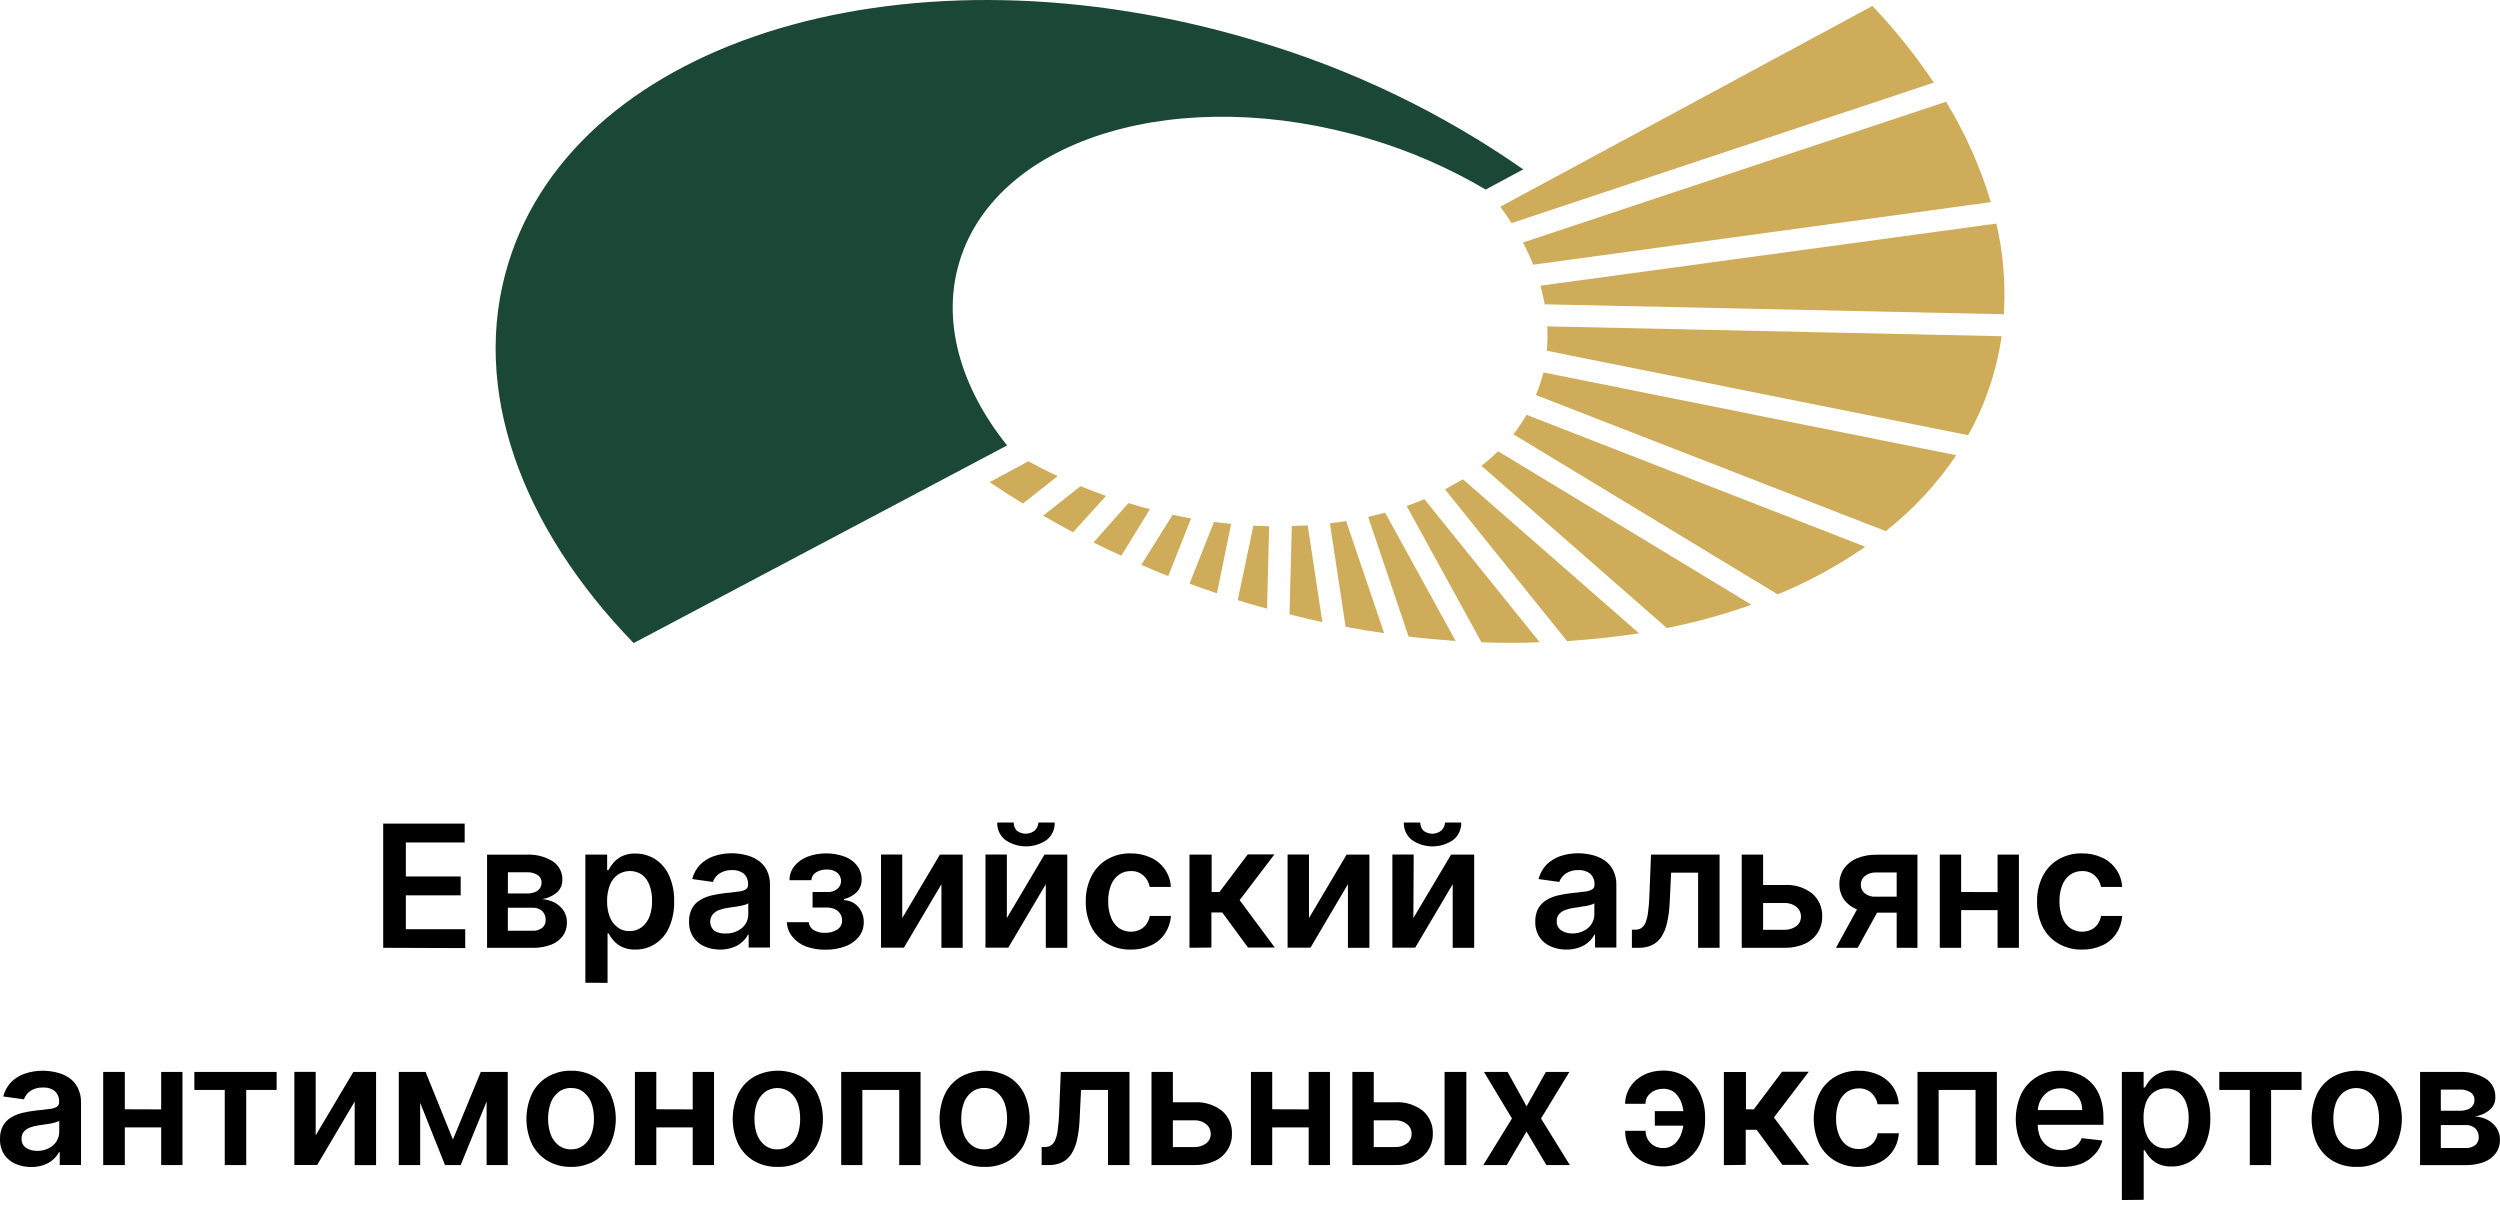 <?xml version="1.0" encoding="UTF-8"?> <svg xmlns="http://www.w3.org/2000/svg" width="100" height="49" viewBox="0 0 100 49" fill="none"> <path d="M15.328 37.912V32.943H18.587V33.698H16.234V35.058H18.427V35.812H16.234V37.169H18.609V37.924L15.328 37.912Z" fill="black"></path> <path d="M19.483 37.913V34.186H21.05C21.421 34.166 21.789 34.258 22.106 34.45C22.23 34.53 22.33 34.64 22.398 34.769C22.466 34.899 22.5 35.043 22.495 35.189C22.498 35.285 22.479 35.38 22.442 35.468C22.404 35.556 22.347 35.634 22.276 35.699C22.106 35.841 21.9 35.934 21.68 35.965C21.862 35.977 22.039 36.027 22.2 36.111C22.343 36.19 22.463 36.302 22.551 36.438C22.637 36.577 22.68 36.737 22.677 36.9C22.682 37.091 22.625 37.278 22.514 37.434C22.395 37.595 22.232 37.718 22.044 37.788C21.803 37.877 21.548 37.92 21.291 37.913H19.483ZM20.314 35.739H21.078C21.185 35.742 21.292 35.724 21.392 35.686C21.472 35.657 21.542 35.605 21.592 35.537C21.638 35.47 21.663 35.391 21.661 35.31C21.665 35.249 21.652 35.188 21.624 35.133C21.596 35.079 21.554 35.033 21.502 35C21.371 34.919 21.219 34.881 21.066 34.891H20.317L20.314 35.739ZM20.314 37.229H21.304C21.442 37.238 21.579 37.197 21.689 37.114C21.735 37.076 21.77 37.029 21.794 36.975C21.818 36.921 21.829 36.863 21.827 36.804C21.831 36.737 21.82 36.671 21.796 36.608C21.773 36.546 21.736 36.489 21.689 36.441C21.583 36.349 21.445 36.302 21.304 36.31H20.314V37.229Z" fill="black"></path> <path d="M23.415 39.309V34.185H24.286V34.806H24.336C24.392 34.704 24.457 34.607 24.531 34.517C24.625 34.408 24.74 34.318 24.869 34.253C25.038 34.173 25.224 34.134 25.411 34.141C25.69 34.139 25.964 34.215 26.201 34.362C26.445 34.521 26.639 34.746 26.759 35.011C26.906 35.341 26.977 35.7 26.965 36.06C26.975 36.418 26.906 36.773 26.762 37.101C26.645 37.368 26.452 37.595 26.207 37.756C25.972 37.908 25.695 37.987 25.414 37.983C25.23 37.99 25.046 37.953 24.878 37.877C24.748 37.814 24.631 37.725 24.537 37.616C24.461 37.528 24.394 37.432 24.336 37.331H24.302V39.315L23.415 39.309ZM24.283 36.048C24.28 36.26 24.315 36.47 24.387 36.669C24.449 36.836 24.558 36.982 24.7 37.091C24.836 37.196 25.004 37.249 25.176 37.243C25.353 37.249 25.527 37.194 25.668 37.088C25.811 36.976 25.919 36.826 25.982 36.657C26.053 36.457 26.087 36.247 26.082 36.036C26.087 35.824 26.053 35.614 25.982 35.415C25.926 35.248 25.822 35.101 25.684 34.992C25.54 34.893 25.37 34.84 25.195 34.84C25.02 34.84 24.85 34.893 24.706 34.992C24.562 35.097 24.453 35.242 24.393 35.408C24.316 35.613 24.279 35.83 24.283 36.048Z" fill="black"></path> <path d="M28.803 37.984C28.588 37.985 28.375 37.942 28.177 37.857C27.994 37.777 27.838 37.647 27.729 37.481C27.611 37.296 27.553 37.079 27.562 36.86C27.556 36.679 27.596 36.5 27.678 36.339C27.753 36.204 27.861 36.091 27.992 36.01C28.134 35.923 28.288 35.86 28.449 35.82C28.624 35.779 28.801 35.748 28.979 35.727C29.201 35.705 29.38 35.687 29.515 35.665C29.625 35.66 29.732 35.63 29.828 35.578C29.859 35.559 29.884 35.532 29.901 35.499C29.917 35.467 29.925 35.431 29.922 35.395V35.379C29.927 35.301 29.916 35.222 29.887 35.149C29.859 35.075 29.816 35.009 29.759 34.954C29.626 34.846 29.457 34.793 29.286 34.805C29.104 34.795 28.924 34.844 28.772 34.944C28.653 35.026 28.564 35.142 28.515 35.277L27.688 35.162C27.743 34.949 27.851 34.753 28.001 34.59C28.156 34.436 28.345 34.318 28.553 34.246C28.785 34.168 29.028 34.129 29.273 34.131C29.455 34.131 29.636 34.153 29.812 34.196C29.988 34.235 30.154 34.304 30.304 34.401C30.457 34.5 30.581 34.635 30.665 34.795C30.762 34.988 30.808 35.202 30.799 35.416V37.901H29.947V37.388H29.919C29.861 37.498 29.784 37.596 29.69 37.677C29.586 37.774 29.462 37.848 29.327 37.894C29.159 37.955 28.982 37.986 28.803 37.984ZM29.035 37.339C29.201 37.345 29.365 37.307 29.512 37.23C29.64 37.167 29.749 37.071 29.825 36.95C29.896 36.836 29.933 36.703 29.931 36.569V36.131C29.889 36.16 29.841 36.181 29.791 36.193C29.718 36.215 29.643 36.233 29.568 36.245L29.327 36.283L29.12 36.314C28.998 36.328 28.878 36.357 28.763 36.401C28.668 36.436 28.583 36.494 28.515 36.569C28.436 36.664 28.398 36.787 28.409 36.91C28.419 37.034 28.477 37.148 28.572 37.23C28.711 37.313 28.873 37.351 29.035 37.339Z" fill="black"></path> <path d="M31.476 36.889H32.353C32.357 36.952 32.377 37.013 32.409 37.067C32.442 37.121 32.487 37.166 32.541 37.2C32.679 37.28 32.838 37.32 32.998 37.314C33.169 37.319 33.338 37.275 33.484 37.187C33.549 37.148 33.601 37.092 33.636 37.025C33.671 36.958 33.687 36.883 33.682 36.808C33.684 36.714 33.657 36.622 33.603 36.544C33.552 36.465 33.477 36.402 33.39 36.364C33.291 36.322 33.185 36.301 33.077 36.302H32.503V35.681H33.077C33.228 35.693 33.378 35.648 33.497 35.554C33.542 35.516 33.579 35.468 33.604 35.414C33.629 35.361 33.642 35.302 33.641 35.243C33.643 35.18 33.63 35.117 33.604 35.059C33.578 35.001 33.539 34.949 33.49 34.908C33.372 34.818 33.226 34.773 33.077 34.781C32.921 34.775 32.767 34.816 32.635 34.899C32.582 34.932 32.537 34.978 32.506 35.032C32.474 35.086 32.456 35.147 32.453 35.209H31.579C31.578 35.004 31.647 34.804 31.776 34.644C31.914 34.476 32.093 34.346 32.297 34.268C32.78 34.09 33.311 34.09 33.794 34.268C33.991 34.341 34.162 34.467 34.29 34.632C34.407 34.791 34.469 34.984 34.465 35.181C34.471 35.366 34.402 35.546 34.274 35.681C34.133 35.821 33.955 35.919 33.76 35.964V36.004C33.902 36.011 34.04 36.054 34.161 36.128C34.281 36.205 34.379 36.312 34.443 36.439C34.517 36.575 34.554 36.728 34.55 36.883C34.554 37.096 34.484 37.304 34.352 37.473C34.209 37.647 34.021 37.779 33.807 37.855C33.554 37.948 33.285 37.993 33.014 37.988C32.751 37.992 32.488 37.949 32.24 37.861C32.03 37.783 31.845 37.651 31.704 37.479C31.562 37.314 31.482 37.106 31.476 36.889Z" fill="black"></path> <path d="M36.09 36.722L37.595 34.185H38.507V37.911H37.657V35.368L36.156 37.908H35.241V34.182H36.09V36.722Z" fill="black"></path> <path d="M40.274 36.722L41.779 34.185H42.691V37.911H41.832V35.368L40.331 37.908H39.419V34.182H40.274V36.722ZM41.528 32.902H42.189C42.193 33.033 42.167 33.163 42.113 33.283C42.059 33.402 41.977 33.508 41.876 33.592C41.631 33.763 41.339 33.855 41.039 33.855C40.739 33.855 40.447 33.763 40.202 33.592C40.1 33.508 40.019 33.403 39.964 33.283C39.91 33.164 39.884 33.033 39.889 32.902H40.547C40.547 33.015 40.586 33.125 40.657 33.213C40.76 33.301 40.892 33.349 41.028 33.349C41.164 33.349 41.296 33.301 41.399 33.213C41.481 33.129 41.53 33.019 41.537 32.902H41.528Z" fill="black"></path> <path d="M45.239 37.983C44.901 37.993 44.566 37.908 44.274 37.737C44.003 37.577 43.785 37.342 43.647 37.06C43.498 36.749 43.424 36.408 43.431 36.063C43.423 35.717 43.499 35.373 43.651 35.06C43.789 34.779 44.006 34.542 44.277 34.38C44.562 34.214 44.887 34.129 45.217 34.135C45.497 34.13 45.775 34.187 46.029 34.303C46.259 34.407 46.456 34.571 46.598 34.778C46.74 34.985 46.822 35.227 46.834 35.477H45.988C45.958 35.304 45.872 35.147 45.744 35.026C45.675 34.964 45.594 34.915 45.505 34.884C45.417 34.852 45.324 34.839 45.23 34.843C45.06 34.84 44.893 34.892 44.754 34.989C44.612 35.095 44.503 35.238 44.44 35.402C44.36 35.608 44.322 35.827 44.328 36.048C44.322 36.27 44.36 36.492 44.44 36.7C44.502 36.868 44.611 37.014 44.754 37.122C44.874 37.203 45.014 37.252 45.16 37.265C45.305 37.278 45.451 37.253 45.584 37.194C45.688 37.145 45.779 37.071 45.847 36.98C45.919 36.877 45.969 36.761 45.991 36.638H46.837C46.821 36.887 46.74 37.127 46.602 37.337C46.466 37.543 46.274 37.708 46.048 37.812C45.795 37.929 45.519 37.988 45.239 37.983Z" fill="black"></path> <path d="M47.579 37.911V34.185H48.466V35.679H48.779L49.911 34.176H50.976L49.585 36.005L50.992 37.902H49.92L48.889 36.498H48.456V37.902L47.579 37.911Z" fill="black"></path> <path d="M52.359 36.722L53.864 34.185H54.776V37.911H53.917V35.368L52.419 37.908H51.504V34.182H52.359V36.722Z" fill="black"></path> <path d="M56.535 36.722L58.042 34.185H58.967V37.911H58.108V35.368L56.607 37.908H55.695V34.182H56.548L56.535 36.722ZM57.789 32.902H58.45C58.454 33.033 58.428 33.163 58.373 33.283C58.319 33.402 58.238 33.508 58.136 33.592C57.892 33.764 57.601 33.856 57.301 33.856C57.002 33.856 56.71 33.764 56.466 33.592C56.364 33.508 56.282 33.403 56.228 33.283C56.174 33.164 56.148 33.033 56.153 32.902H56.811C56.811 33.015 56.85 33.125 56.921 33.213C57.024 33.301 57.156 33.349 57.292 33.349C57.428 33.349 57.56 33.301 57.663 33.213C57.745 33.129 57.794 33.019 57.801 32.902H57.789Z" fill="black"></path> <path d="M62.655 37.984C62.439 37.985 62.226 37.942 62.028 37.857C61.844 37.778 61.687 37.648 61.577 37.481C61.461 37.295 61.403 37.079 61.411 36.86C61.405 36.679 61.446 36.5 61.53 36.339C61.605 36.205 61.713 36.092 61.843 36.01C61.986 35.923 62.141 35.859 62.304 35.82C62.478 35.779 62.655 35.748 62.834 35.727C63.053 35.705 63.231 35.687 63.369 35.665C63.479 35.661 63.587 35.631 63.683 35.578C63.714 35.559 63.74 35.532 63.757 35.5C63.774 35.467 63.782 35.431 63.78 35.395V35.379C63.785 35.301 63.772 35.222 63.743 35.149C63.715 35.075 63.671 35.009 63.614 34.954C63.481 34.846 63.312 34.793 63.141 34.805C62.959 34.795 62.778 34.844 62.627 34.944C62.509 35.027 62.419 35.143 62.37 35.277L61.542 35.162C61.598 34.949 61.706 34.753 61.856 34.59C62.011 34.436 62.2 34.318 62.407 34.246C62.639 34.168 62.883 34.129 63.128 34.131C63.311 34.131 63.493 34.153 63.67 34.196C63.845 34.235 64.012 34.304 64.162 34.401C64.313 34.501 64.436 34.636 64.519 34.795C64.617 34.988 64.663 35.202 64.654 35.416V37.901H63.802V37.388H63.774C63.717 37.498 63.641 37.596 63.548 37.677C63.442 37.773 63.317 37.847 63.181 37.894C63.013 37.956 62.834 37.986 62.655 37.984ZM62.884 37.339C63.047 37.343 63.209 37.306 63.354 37.23C63.484 37.169 63.593 37.072 63.667 36.95C63.739 36.836 63.776 36.703 63.774 36.569V36.131C63.731 36.16 63.683 36.181 63.633 36.193C63.561 36.215 63.487 36.233 63.413 36.245C63.332 36.245 63.25 36.273 63.169 36.283L62.962 36.314C62.841 36.328 62.722 36.357 62.608 36.401C62.512 36.434 62.427 36.492 62.36 36.569C62.297 36.648 62.265 36.747 62.269 36.848C62.265 36.919 62.28 36.99 62.311 37.054C62.342 37.118 62.389 37.173 62.448 37.214C62.578 37.297 62.729 37.34 62.884 37.339Z" fill="black"></path> <path d="M65.276 37.912V37.188H65.408C65.494 37.191 65.579 37.168 65.652 37.123C65.73 37.068 65.789 36.991 65.822 36.903C65.874 36.769 65.908 36.629 65.922 36.486C65.951 36.27 65.969 36.053 65.975 35.834L66.041 34.185H68.783V37.912H67.924V34.906H66.846L66.787 36.108C66.776 36.378 66.742 36.647 66.683 36.912C66.64 37.111 66.563 37.301 66.455 37.474C66.363 37.616 66.234 37.73 66.082 37.803C65.917 37.879 65.737 37.916 65.555 37.912H65.276Z" fill="black"></path> <path d="M70.267 35.4H71.377C71.779 35.374 72.176 35.497 72.492 35.744C72.622 35.858 72.725 35.998 72.793 36.155C72.861 36.313 72.893 36.483 72.887 36.654C72.894 36.884 72.832 37.111 72.709 37.306C72.585 37.501 72.406 37.656 72.195 37.75C71.938 37.865 71.658 37.92 71.377 37.912H69.669V34.185H70.524V37.191H71.377C71.548 37.198 71.716 37.146 71.853 37.045C71.912 37.001 71.959 36.944 71.991 36.878C72.023 36.812 72.039 36.74 72.038 36.667C72.04 36.591 72.024 36.517 71.992 36.448C71.96 36.38 71.912 36.32 71.853 36.272C71.718 36.166 71.549 36.112 71.377 36.12H70.267V35.4Z" fill="black"></path> <path d="M73.439 37.911L74.488 35.998H75.362L74.31 37.911H73.439ZM75.867 37.911V34.899H75.065C74.896 34.888 74.729 34.938 74.595 35.039C74.543 35.081 74.501 35.134 74.473 35.194C74.445 35.255 74.431 35.32 74.432 35.387C74.43 35.452 74.443 35.517 74.47 35.577C74.497 35.636 74.538 35.689 74.588 35.731C74.715 35.831 74.875 35.88 75.037 35.868H76.146V36.508H75.037C74.77 36.514 74.504 36.466 74.256 36.368C74.053 36.286 73.878 36.148 73.752 35.97C73.633 35.792 73.572 35.582 73.576 35.368C73.572 35.148 73.634 34.931 73.755 34.747C73.884 34.564 74.062 34.421 74.269 34.334C74.521 34.232 74.792 34.182 75.065 34.188H76.698V37.914L75.867 37.911Z" fill="black"></path> <path d="M78.446 34.185V37.912H77.591V34.185H78.446ZM80.173 35.685V36.406H78.171V35.679L80.173 35.685ZM80.756 34.185V37.912H79.903V34.185H80.756Z" fill="black"></path> <path d="M83.291 37.983C82.952 37.993 82.618 37.908 82.326 37.737C82.055 37.577 81.837 37.342 81.699 37.06C81.55 36.749 81.476 36.408 81.483 36.063C81.475 35.717 81.55 35.373 81.702 35.06C81.841 34.779 82.058 34.542 82.329 34.38C82.613 34.214 82.939 34.129 83.269 34.135C83.549 34.13 83.826 34.187 84.081 34.303C84.311 34.407 84.507 34.571 84.649 34.778C84.791 34.985 84.873 35.227 84.886 35.477H84.04C84.01 35.304 83.924 35.147 83.796 35.026C83.726 34.964 83.645 34.915 83.557 34.884C83.469 34.852 83.375 34.839 83.282 34.843C83.111 34.84 82.945 34.892 82.805 34.989C82.664 35.095 82.555 35.238 82.492 35.402C82.412 35.608 82.374 35.827 82.379 36.048C82.374 36.27 82.412 36.492 82.492 36.7C82.553 36.868 82.662 37.014 82.805 37.122C82.926 37.203 83.066 37.252 83.211 37.265C83.357 37.278 83.503 37.253 83.636 37.194C83.739 37.144 83.83 37.071 83.899 36.98C83.971 36.877 84.02 36.761 84.043 36.638H84.889C84.872 36.887 84.791 37.127 84.654 37.337C84.518 37.543 84.326 37.708 84.1 37.812C83.847 37.929 83.57 37.988 83.291 37.983Z" fill="black"></path> <path d="M1.257 46.681C1.037 46.684 0.818 46.64 0.615 46.553C0.431 46.473 0.275 46.343 0.164 46.178C0.049 45.991 -0.008 45.775 0.001 45.556C-0.006 45.376 0.034 45.196 0.117 45.035C0.192 44.901 0.3 44.788 0.43 44.706C0.573 44.62 0.729 44.556 0.891 44.516C1.065 44.475 1.242 44.444 1.42 44.423C1.64 44.401 1.818 44.383 1.956 44.361C2.066 44.356 2.173 44.326 2.27 44.274C2.301 44.255 2.326 44.228 2.342 44.195C2.359 44.163 2.366 44.127 2.364 44.091V44.075C2.368 43.997 2.356 43.919 2.328 43.845C2.3 43.772 2.256 43.706 2.201 43.65C2.068 43.543 1.899 43.49 1.728 43.501C1.545 43.492 1.363 43.541 1.21 43.641C1.094 43.723 1.005 43.839 0.957 43.973L0.129 43.858C0.184 43.644 0.291 43.448 0.443 43.287C0.598 43.132 0.786 43.015 0.994 42.945C1.225 42.867 1.468 42.828 1.712 42.83C1.895 42.83 2.077 42.852 2.254 42.895C2.429 42.934 2.596 43.003 2.746 43.1C2.897 43.199 3.021 43.335 3.103 43.495C3.201 43.687 3.249 43.901 3.241 44.116V46.6H2.389V46.087H2.361C2.302 46.196 2.225 46.294 2.132 46.376C2.026 46.472 1.903 46.546 1.768 46.594C1.604 46.652 1.432 46.681 1.257 46.681ZM1.489 46.035C1.649 46.039 1.808 46.003 1.95 45.929C2.079 45.867 2.188 45.77 2.263 45.65C2.333 45.534 2.37 45.402 2.37 45.268V44.83C2.327 44.859 2.279 44.88 2.229 44.892C2.156 44.914 2.082 44.932 2.006 44.945L1.765 44.982L1.555 45.013C1.434 45.027 1.315 45.056 1.201 45.1C1.106 45.134 1.02 45.192 0.953 45.268C0.891 45.347 0.858 45.446 0.863 45.547C0.859 45.618 0.873 45.689 0.904 45.753C0.935 45.817 0.983 45.873 1.041 45.914C1.175 45.997 1.331 46.039 1.489 46.035Z" fill="black"></path> <path d="M4.993 42.877V46.603H4.128V42.877H4.993ZM6.719 44.377V45.097H4.717V44.37L6.719 44.377ZM7.299 42.877V46.603H6.447V42.877H7.299Z" fill="black"></path> <path d="M7.774 43.597V42.877H11.065V43.597H9.849V46.603H8.99V43.597H7.774Z" fill="black"></path> <path d="M12.627 45.415L14.134 42.878H15.043V46.604H14.187V44.061L12.686 46.601H11.774V42.875H12.627V45.415Z" fill="black"></path> <path d="M16.807 42.877V46.603H15.951V42.877H16.807ZM18.117 45.582L19.232 42.877H19.947L18.427 46.603H17.8L16.315 42.877H17.023L18.117 45.582ZM19.464 46.603V42.877H20.31V46.603H19.464Z" fill="black"></path> <path d="M22.846 46.676C22.516 46.683 22.191 46.6 21.906 46.437C21.637 46.276 21.419 46.044 21.279 45.766C21.133 45.449 21.057 45.104 21.057 44.755C21.057 44.406 21.133 44.062 21.279 43.745C21.418 43.465 21.635 43.23 21.906 43.071C22.191 42.906 22.516 42.822 22.846 42.828C23.176 42.823 23.501 42.907 23.786 43.071C24.056 43.231 24.273 43.465 24.413 43.745C24.557 44.062 24.632 44.407 24.632 44.755C24.632 45.104 24.557 45.448 24.413 45.766C24.271 46.043 24.054 46.276 23.786 46.437C23.5 46.599 23.175 46.682 22.846 46.676ZM22.846 45.974C23.026 45.98 23.203 45.921 23.344 45.809C23.489 45.695 23.598 45.542 23.657 45.368C23.727 45.169 23.761 44.959 23.758 44.748C23.76 44.536 23.726 44.326 23.657 44.126C23.597 43.953 23.488 43.8 23.344 43.685C23.204 43.572 23.027 43.514 22.846 43.521C22.662 43.513 22.482 43.572 22.338 43.685C22.194 43.8 22.085 43.953 22.025 44.126C21.956 44.326 21.922 44.536 21.924 44.748C21.921 44.959 21.955 45.169 22.025 45.368C22.085 45.542 22.194 45.695 22.338 45.809C22.484 45.923 22.666 45.981 22.852 45.974H22.846Z" fill="black"></path> <path d="M26.252 42.877V46.603H25.396V42.877H26.252ZM27.982 44.377V45.097H25.976V44.37L27.982 44.377ZM28.561 42.877V46.603H27.709V42.877H28.561Z" fill="black"></path> <path d="M31.097 46.676C30.767 46.682 30.442 46.599 30.157 46.437C29.888 46.277 29.67 46.044 29.53 45.766C29.384 45.449 29.308 45.104 29.308 44.755C29.308 44.406 29.384 44.062 29.53 43.744C29.668 43.464 29.886 43.23 30.157 43.071C30.45 42.911 30.778 42.828 31.113 42.828C31.447 42.828 31.775 42.911 32.068 43.071C32.339 43.23 32.557 43.464 32.695 43.744C32.842 44.062 32.917 44.406 32.917 44.755C32.917 45.104 32.842 45.449 32.695 45.766C32.555 46.044 32.337 46.277 32.068 46.437C31.773 46.605 31.437 46.688 31.097 46.676ZM31.097 45.974C31.277 45.979 31.454 45.921 31.595 45.809C31.74 45.695 31.849 45.542 31.909 45.368C31.977 45.168 32.01 44.958 32.006 44.747C32.009 44.536 31.976 44.326 31.909 44.126C31.848 43.953 31.739 43.8 31.595 43.685C31.45 43.579 31.273 43.521 31.092 43.521C30.911 43.521 30.735 43.579 30.589 43.685C30.446 43.801 30.338 43.954 30.276 44.126C30.208 44.326 30.175 44.536 30.179 44.747C30.175 44.958 30.207 45.168 30.276 45.368C30.337 45.541 30.446 45.694 30.589 45.809C30.735 45.924 30.917 45.982 31.103 45.974H31.097Z" fill="black"></path> <path d="M33.648 46.603V42.877H36.822V46.603H35.969V43.597H34.494V46.603H33.648Z" fill="black"></path> <path d="M39.371 46.676C39.042 46.683 38.717 46.6 38.431 46.437C38.162 46.276 37.945 46.044 37.804 45.766C37.658 45.449 37.582 45.104 37.582 44.755C37.582 44.406 37.658 44.062 37.804 43.744C37.943 43.464 38.161 43.23 38.431 43.071C38.724 42.911 39.052 42.828 39.385 42.828C39.719 42.828 40.047 42.911 40.34 43.071C40.61 43.23 40.828 43.464 40.966 43.744C41.111 44.062 41.186 44.407 41.186 44.755C41.186 45.103 41.111 45.448 40.966 45.766C40.826 46.044 40.608 46.276 40.34 46.437C40.046 46.605 39.71 46.688 39.371 46.676ZM39.371 45.974C39.552 45.98 39.729 45.922 39.87 45.809C40.014 45.695 40.123 45.542 40.183 45.368C40.252 45.169 40.286 44.959 40.283 44.747C40.285 44.536 40.252 44.326 40.183 44.126C40.122 43.953 40.014 43.8 39.87 43.685C39.73 43.572 39.552 43.513 39.371 43.521C39.188 43.513 39.007 43.572 38.864 43.685C38.719 43.8 38.611 43.953 38.55 44.126C38.481 44.326 38.448 44.536 38.45 44.747C38.447 44.959 38.481 45.169 38.55 45.368C38.61 45.542 38.719 45.695 38.864 45.809C39.01 45.923 39.192 45.981 39.377 45.974H39.371Z" fill="black"></path> <path d="M41.666 46.603V45.88H41.798C41.884 45.883 41.969 45.86 42.042 45.814C42.12 45.76 42.179 45.683 42.211 45.594C42.264 45.461 42.297 45.321 42.312 45.178C42.341 44.962 42.358 44.744 42.365 44.526L42.431 42.877H45.179V46.603H44.32V43.597H43.242L43.183 44.799C43.172 45.07 43.138 45.339 43.079 45.603C43.036 45.802 42.959 45.992 42.851 46.165C42.759 46.307 42.63 46.421 42.478 46.495C42.313 46.57 42.133 46.607 41.951 46.603H41.666Z" fill="black"></path> <path d="M46.658 44.091H47.767C48.169 44.066 48.567 44.189 48.883 44.436C49.013 44.549 49.115 44.689 49.184 44.847C49.252 45.004 49.284 45.174 49.278 45.346C49.285 45.576 49.222 45.803 49.099 45.998C48.976 46.193 48.797 46.347 48.585 46.442C48.329 46.556 48.049 46.611 47.767 46.603H46.06V42.877H46.915V45.883H47.767C47.938 45.889 48.106 45.838 48.244 45.737C48.302 45.692 48.349 45.635 48.382 45.569C48.414 45.503 48.43 45.431 48.429 45.358C48.43 45.283 48.414 45.208 48.382 45.14C48.35 45.071 48.303 45.011 48.244 44.964C48.109 44.858 47.94 44.804 47.767 44.812H46.658V44.091Z" fill="black"></path> <path d="M50.889 42.877V46.603H50.037V42.877H50.889ZM52.619 44.377V45.097H50.617V44.37L52.619 44.377ZM53.199 42.877V46.603H52.347V42.877H53.199Z" fill="black"></path> <path d="M54.696 44.091H55.803C56.205 44.065 56.602 44.188 56.918 44.436C57.048 44.549 57.15 44.689 57.219 44.847C57.287 45.004 57.319 45.174 57.313 45.346C57.317 45.575 57.255 45.801 57.134 45.998C57.01 46.192 56.831 46.346 56.62 46.442C56.364 46.556 56.084 46.611 55.803 46.603H54.095V42.877H54.95V45.883H55.803C55.974 45.889 56.142 45.838 56.279 45.737C56.338 45.693 56.386 45.636 56.418 45.57C56.45 45.504 56.466 45.431 56.464 45.358C56.466 45.282 56.451 45.208 56.419 45.139C56.386 45.071 56.339 45.011 56.279 44.964C56.144 44.858 55.975 44.804 55.803 44.812H54.696V44.091ZM57.783 46.603V42.877H58.654V46.603H57.783Z" fill="black"></path> <path d="M60.303 42.877L61.064 44.252L61.835 42.877H62.775L61.641 44.74L62.794 46.603H61.854L61.061 45.262L60.271 46.603H59.331L60.478 44.74L59.359 42.877H60.303Z" fill="black"></path> <path d="M66.509 43.552C66.389 43.553 66.272 43.581 66.164 43.633C66.065 43.681 65.979 43.752 65.914 43.841C65.85 43.932 65.817 44.041 65.82 44.151H65.005C65.004 43.971 65.045 43.792 65.124 43.63C65.198 43.469 65.305 43.325 65.437 43.207C65.578 43.085 65.741 42.989 65.917 42.925C66.104 42.858 66.301 42.825 66.5 42.825C66.832 42.812 67.16 42.9 67.44 43.077C67.691 43.245 67.889 43.481 68.01 43.757C68.142 44.05 68.208 44.368 68.204 44.689V44.794C68.208 45.115 68.143 45.432 68.013 45.726C67.891 46.002 67.692 46.238 67.44 46.406C67.183 46.557 66.893 46.643 66.595 46.656C66.297 46.668 66 46.607 65.732 46.477C65.511 46.364 65.326 46.192 65.199 45.98C65.069 45.752 65.003 45.494 65.008 45.232H65.823C65.823 45.351 65.853 45.469 65.91 45.574C65.97 45.68 66.057 45.768 66.163 45.83C66.269 45.891 66.39 45.922 66.512 45.921C66.601 45.925 66.69 45.912 66.773 45.881C66.856 45.851 66.933 45.804 66.998 45.744C67.124 45.624 67.217 45.473 67.267 45.306C67.323 45.138 67.352 44.962 67.352 44.785V44.682C67.352 44.498 67.324 44.315 67.267 44.139C67.216 43.976 67.123 43.828 66.998 43.711C66.861 43.599 66.686 43.542 66.509 43.552ZM67.625 44.446V45.027H66.193V44.446H67.625Z" fill="black"></path> <path d="M68.955 46.605V42.879H69.839V44.372H70.152L71.283 42.869H72.352L70.957 44.698L72.368 46.595H71.296L70.265 45.192H69.829V46.595L68.955 46.605Z" fill="black"></path> <path d="M74.361 46.676C74.022 46.686 73.688 46.601 73.396 46.43C73.126 46.269 72.908 46.034 72.769 45.754C72.625 45.44 72.55 45.099 72.55 44.754C72.55 44.409 72.625 44.068 72.769 43.754C72.907 43.472 73.125 43.235 73.396 43.074C73.68 42.907 74.006 42.822 74.336 42.828C74.616 42.824 74.893 42.881 75.147 42.996C75.374 43.1 75.569 43.262 75.712 43.465C75.855 43.673 75.938 43.918 75.95 44.17H75.104C75.073 43.998 74.987 43.84 74.859 43.72C74.79 43.657 74.71 43.609 74.622 43.578C74.535 43.546 74.442 43.532 74.348 43.536C74.177 43.534 74.009 43.585 73.869 43.682C73.728 43.789 73.62 43.932 73.556 44.095C73.476 44.301 73.437 44.521 73.443 44.741C73.437 44.964 73.475 45.185 73.556 45.393C73.619 45.56 73.727 45.706 73.869 45.816C74.01 45.914 74.179 45.965 74.352 45.962C74.473 45.963 74.593 45.938 74.703 45.887C74.806 45.838 74.895 45.764 74.963 45.673C75.036 45.571 75.085 45.454 75.107 45.331H75.953C75.939 45.581 75.858 45.822 75.718 46.03C75.582 46.236 75.391 46.4 75.166 46.505C74.914 46.622 74.639 46.68 74.361 46.676Z" fill="black"></path> <path d="M76.7 46.603V42.877H79.875V46.603H79.022V43.597H77.546V46.603H76.7Z" fill="black"></path> <path d="M82.451 46.676C82.112 46.685 81.775 46.605 81.477 46.443C81.207 46.288 80.989 46.056 80.85 45.779C80.706 45.46 80.631 45.115 80.631 44.766C80.631 44.417 80.706 44.072 80.85 43.754C80.989 43.472 81.207 43.236 81.477 43.074C81.76 42.905 82.087 42.82 82.417 42.829C82.641 42.827 82.864 42.865 83.075 42.941C83.281 43.014 83.468 43.13 83.624 43.282C83.791 43.447 83.919 43.646 84 43.866C84.097 44.138 84.144 44.425 84.138 44.714V44.993H81.054V44.403H83.288C83.289 44.246 83.251 44.092 83.179 43.953C83.105 43.822 82.997 43.715 82.865 43.642C82.729 43.565 82.574 43.527 82.417 43.531C82.249 43.528 82.084 43.572 81.941 43.658C81.808 43.743 81.7 43.861 81.627 43.999C81.551 44.141 81.511 44.299 81.511 44.459V44.974C81.507 45.167 81.547 45.359 81.63 45.533C81.707 45.68 81.823 45.802 81.966 45.887C82.121 45.971 82.294 46.012 82.47 46.008C82.59 46.01 82.709 45.991 82.821 45.953C82.922 45.918 83.015 45.864 83.094 45.794C83.172 45.72 83.231 45.628 83.266 45.527L84.094 45.62C84.042 45.833 83.934 46.028 83.78 46.185C83.626 46.352 83.436 46.481 83.222 46.561C82.975 46.645 82.713 46.684 82.451 46.676Z" fill="black"></path> <path d="M84.874 48.001V42.877H85.745V43.498H85.798C85.852 43.396 85.916 43.299 85.99 43.21C86.084 43.1 86.199 43.011 86.328 42.946C86.492 42.862 86.673 42.818 86.858 42.818C87.137 42.816 87.411 42.892 87.647 43.039C87.892 43.198 88.085 43.423 88.205 43.688C88.352 44.018 88.423 44.377 88.412 44.737C88.421 45.095 88.352 45.45 88.208 45.778C88.091 46.045 87.899 46.272 87.654 46.433C87.418 46.586 87.142 46.665 86.861 46.66C86.676 46.666 86.493 46.63 86.325 46.554C86.195 46.49 86.079 46.402 85.983 46.293C85.907 46.206 85.841 46.11 85.786 46.008H85.748V47.992L84.874 48.001ZM85.742 44.74C85.739 44.952 85.775 45.163 85.849 45.362C85.91 45.529 86.019 45.676 86.162 45.784C86.298 45.887 86.467 45.941 86.638 45.936C86.815 45.942 86.989 45.887 87.13 45.781C87.275 45.67 87.384 45.52 87.444 45.349C87.516 45.15 87.551 44.94 87.547 44.728C87.552 44.517 87.516 44.306 87.444 44.107C87.384 43.939 87.275 43.792 87.13 43.685C86.987 43.586 86.816 43.533 86.641 43.533C86.467 43.533 86.296 43.586 86.153 43.685C86.008 43.789 85.899 43.934 85.839 44.101C85.767 44.306 85.734 44.523 85.742 44.74Z" fill="black"></path> <path d="M88.772 43.597V42.877H92.063V43.597H90.844V46.603H89.992V43.597H88.772Z" fill="black"></path> <path d="M94.253 46.676C93.924 46.682 93.599 46.599 93.313 46.437C93.044 46.277 92.826 46.044 92.686 45.766C92.54 45.449 92.464 45.104 92.464 44.755C92.464 44.406 92.54 44.062 92.686 43.744C92.825 43.464 93.042 43.23 93.313 43.071C93.606 42.911 93.935 42.828 94.269 42.828C94.603 42.828 94.931 42.911 95.225 43.071C95.495 43.23 95.713 43.464 95.851 43.744C95.998 44.062 96.074 44.406 96.074 44.755C96.074 45.104 95.998 45.449 95.851 45.766C95.711 46.044 95.494 46.277 95.225 46.437C94.93 46.605 94.593 46.688 94.253 46.676ZM94.253 45.974C94.434 45.979 94.61 45.921 94.751 45.809C94.896 45.695 95.005 45.542 95.065 45.368C95.133 45.168 95.166 44.958 95.162 44.747C95.165 44.536 95.132 44.326 95.065 44.126C95.004 43.953 94.895 43.8 94.751 43.685C94.606 43.579 94.429 43.521 94.248 43.521C94.067 43.521 93.891 43.579 93.745 43.685C93.603 43.801 93.494 43.954 93.432 44.126C93.364 44.326 93.332 44.536 93.335 44.747C93.331 44.958 93.364 45.168 93.432 45.368C93.493 45.541 93.602 45.694 93.745 45.809C93.891 45.924 94.074 45.982 94.259 45.974H94.253Z" fill="black"></path> <path d="M96.803 46.604V42.878H98.37C98.74 42.858 99.109 42.95 99.426 43.142C99.549 43.221 99.65 43.331 99.718 43.46C99.786 43.59 99.819 43.735 99.814 43.881C99.818 43.976 99.8 44.072 99.762 44.16C99.724 44.248 99.667 44.326 99.595 44.39C99.426 44.533 99.219 44.625 98.999 44.657C99.181 44.669 99.359 44.718 99.52 44.803C99.662 44.881 99.783 44.993 99.871 45.129C99.957 45.268 100.002 45.428 99.999 45.592C100.003 45.782 99.946 45.969 99.836 46.126C99.716 46.286 99.552 46.409 99.363 46.48C99.123 46.569 98.867 46.611 98.611 46.604H96.803ZM97.633 44.43H98.398C98.505 44.432 98.611 44.414 98.711 44.377C98.79 44.348 98.859 44.296 98.909 44.228C98.956 44.163 98.98 44.083 98.978 44.002C98.981 43.941 98.969 43.88 98.941 43.825C98.912 43.77 98.87 43.724 98.818 43.691C98.688 43.611 98.535 43.573 98.382 43.583H97.633V44.43ZM97.633 45.921H98.623C98.762 45.929 98.898 45.888 99.009 45.806C99.055 45.768 99.091 45.721 99.116 45.667C99.14 45.613 99.152 45.554 99.15 45.495C99.153 45.428 99.142 45.362 99.118 45.299C99.094 45.236 99.057 45.18 99.009 45.132C98.902 45.041 98.764 44.994 98.623 45.002H97.633V45.921Z" fill="black"></path> <path d="M50.23 1.633C36.489 -2.5 23.102 1.484 20.332 10.532C18.79 15.556 20.852 21.09 25.346 25.723L40.284 17.817C38.423 15.494 37.646 12.849 38.385 10.445C39.908 5.477 47.254 3.303 54.796 5.561C56.417 6.045 57.973 6.724 59.428 7.582L60.929 6.775C57.666 4.499 54.053 2.763 50.23 1.633Z" fill="#1B4736"></path> <path d="M53.197 20.932L53.824 25.071C54.341 25.17 54.855 25.254 55.366 25.329L53.846 20.842C53.642 20.876 53.413 20.907 53.197 20.932Z" fill="#CEAC59"></path> <path d="M60.536 17.371L71.106 23.774C72.34 23.268 73.515 22.63 74.609 21.871L61.059 16.592C60.904 16.864 60.729 17.124 60.536 17.371Z" fill="#CEAC59"></path> <path d="M60.463 8.923L77.353 3.303C76.623 2.215 75.801 1.189 74.897 0.238L60.012 8.268C60.172 8.483 60.322 8.703 60.463 8.923Z" fill="#CEAC59"></path> <path d="M61.787 12.173L80.154 12.57C80.23 11.353 80.13 10.132 79.856 8.943L61.618 11.428C61.687 11.682 61.743 11.927 61.787 12.173Z" fill="#CEAC59"></path> <path d="M54.725 20.675L56.345 25.464C56.971 25.538 57.598 25.594 58.225 25.638L55.405 20.508C55.181 20.566 54.954 20.622 54.725 20.675Z" fill="#CEAC59"></path> <path d="M41.134 18.451L39.586 19.287C40.018 19.578 40.461 19.864 40.915 20.143L42.306 19.044C41.902 18.858 41.513 18.659 41.134 18.451Z" fill="#CEAC59"></path> <path d="M56.267 20.241L59.259 25.691C60.047 25.722 60.823 25.722 61.588 25.691L56.975 19.965C56.743 20.061 56.508 20.151 56.267 20.241Z" fill="#CEAC59"></path> <path d="M59.256 18.631L66.673 25.121C67.823 24.892 68.954 24.581 70.058 24.19L59.926 18.051C59.715 18.257 59.491 18.451 59.256 18.631Z" fill="#CEAC59"></path> <path d="M61.629 15.274C61.572 15.454 61.506 15.628 61.438 15.802L75.429 21.245C76.523 20.384 77.474 19.36 78.25 18.209L61.738 14.898C61.698 15.023 61.666 15.15 61.629 15.274Z" fill="#CEAC59"></path> <path d="M57.799 19.574L62.681 25.644C63.665 25.579 64.63 25.473 65.564 25.334L58.516 19.17C58.285 19.303 58.046 19.443 57.799 19.574Z" fill="#CEAC59"></path> <path d="M61.873 14.03L78.726 17.408C79.412 16.18 79.866 14.839 80.064 13.449L61.889 13.055C61.907 13.38 61.902 13.706 61.873 14.03Z" fill="#CEAC59"></path> <path d="M61.33 10.588L79.634 8.085C79.213 6.676 78.611 5.327 77.842 4.07L60.92 9.7C61.072 9.989 61.209 10.285 61.33 10.588Z" fill="#CEAC59"></path> <path d="M43.221 19.447L41.727 20.627C42.118 20.854 42.516 21.074 42.924 21.289L44.24 19.838C43.883 19.708 43.547 19.581 43.221 19.447Z" fill="#CEAC59"></path> <path d="M51.672 21.042L51.581 24.575C52.02 24.687 52.459 24.787 52.894 24.886L52.308 21.014C52.098 21.026 51.885 21.035 51.672 21.042Z" fill="#CEAC59"></path> <path d="M50.136 21.027L49.51 24.005L49.761 24.086C50.074 24.179 50.387 24.263 50.682 24.347L50.766 21.049C50.569 21.046 50.353 21.037 50.136 21.027Z" fill="#CEAC59"></path> <path d="M48.559 20.879L47.581 23.348C47.945 23.478 48.308 23.608 48.678 23.733L49.245 20.96C49.016 20.935 48.788 20.91 48.559 20.879Z" fill="#CEAC59"></path> <path d="M45.216 20.148L45.138 20.123L43.737 21.701C44.101 21.881 44.474 22.055 44.853 22.228L45.997 20.365C45.737 20.306 45.492 20.235 45.216 20.148Z" fill="#CEAC59"></path> <path d="M46.906 20.592L45.652 22.595C46.01 22.747 46.367 22.905 46.73 23.042L47.642 20.741C47.407 20.694 47.157 20.648 46.906 20.592Z" fill="#CEAC59"></path> </svg> 